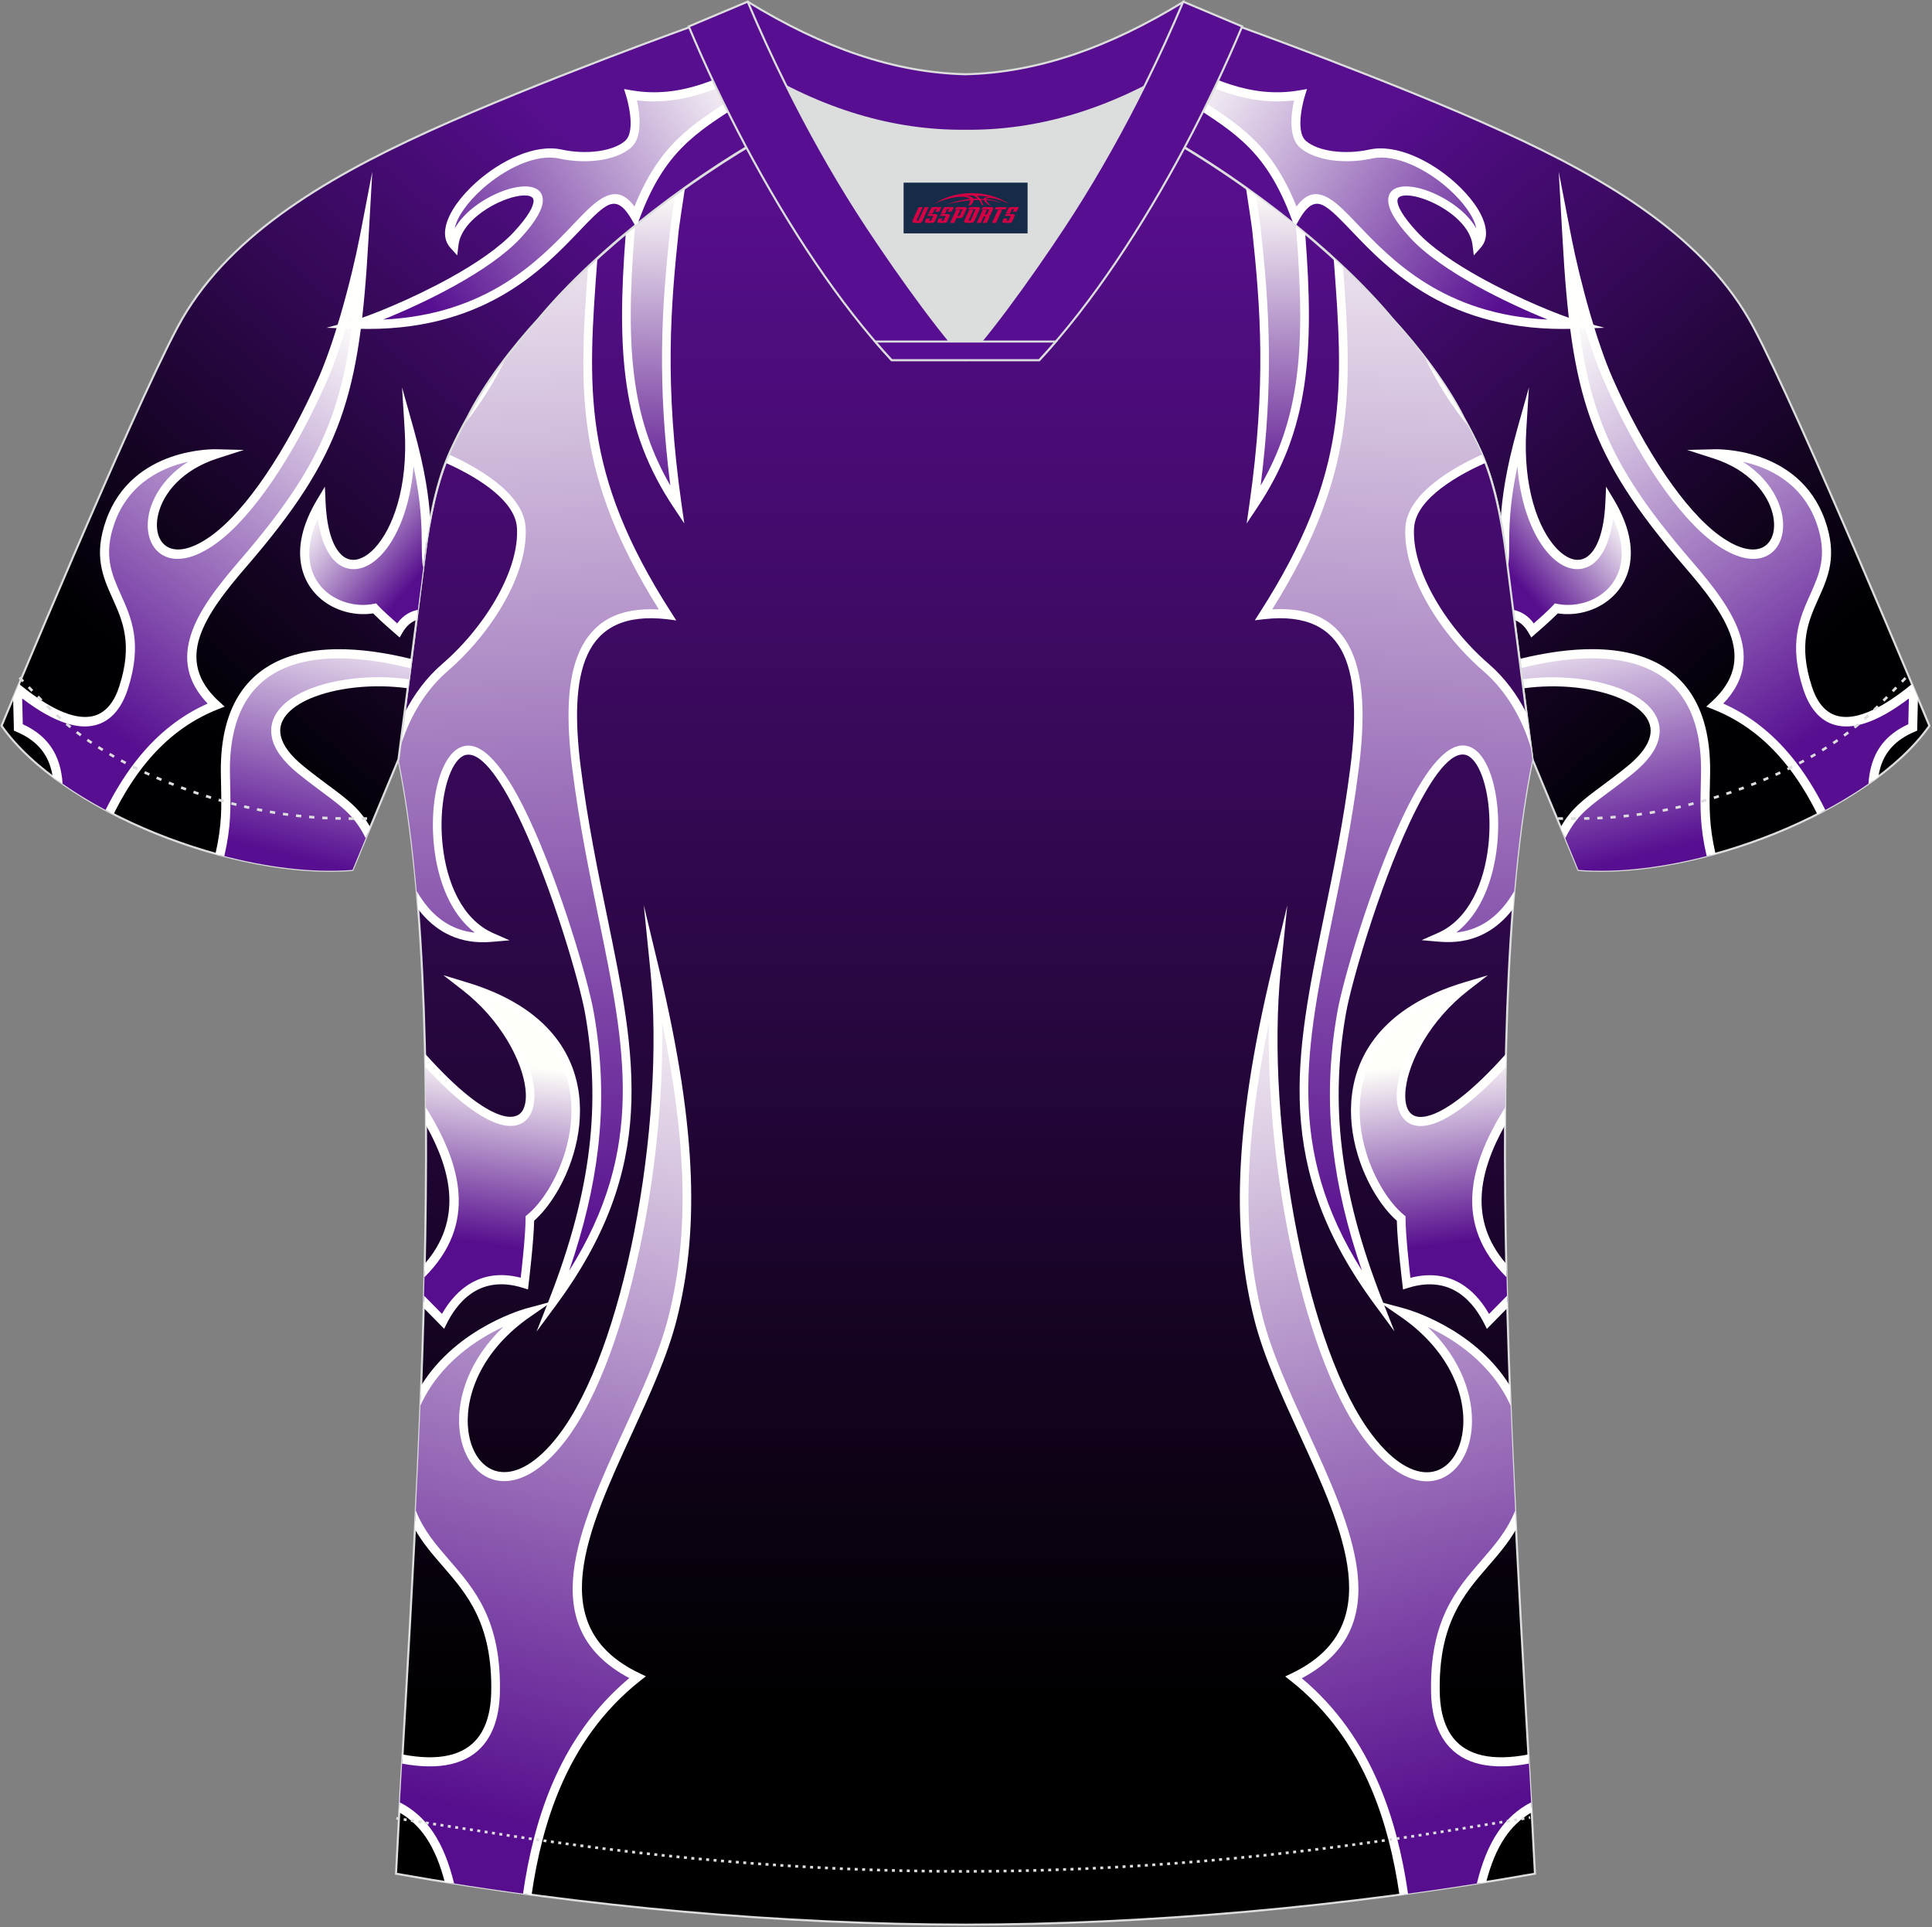 <?xml version="1.0" encoding="utf-8"?>
<!-- Generator: Adobe Illustrator 22.0.0, SVG Export Plug-In . SVG Version: 6.00 Build 0)  -->
<svg xmlns="http://www.w3.org/2000/svg" xmlns:xlink="http://www.w3.org/1999/xlink" version="1.1" id="图层_1" x="0px" y="0px" width="374px" height="373px" viewBox="0 0 374 373" enable-background="new 0 0 374 373" xml:space="preserve">
<rect x="0" y="0" width="374" height="373" fill="#808080" stroke="none"/>
<g>
	
		<linearGradient id="SVGID_1_" gradientUnits="userSpaceOnUse" x1="-7090.667" y1="1231.065" x2="-7176.838" y2="1129.699" gradientTransform="matrix(-1 0 0 -1 -6837.327 1264.594)">
		<stop offset="0" style="stop-color:#570E8F"/>
		<stop offset="1" style="stop-color:#000002"/>
	</linearGradient>
	<path fill="url(#SVGID_1_)" stroke="#DCDDDD" stroke-width="0.4" stroke-miterlimit="22.926" d="M222,24.33   c7.08-5.95,12.46-12.55,16.99-19.55c0,0,30.63,10.99,51.78,20.61c21.15,9.61,39.54,20.88,48.62,37.85s34.11,77.23,34.11,77.23   c-11.56,16.47-45.25,29.73-67.93,27.9l-8.91-21.4c0,0-3.8-29.24-5.12-39.81c-0.85-6.78-2.31-14.06-4.84-19.68   c-1.01-2.25-2.15-4.48-3.4-6.7c-3.26-6.52-8.77-13.67-13.7-19.02C257.72,47.5,238.36,33.07,222,24.33z"/>
	
		<linearGradient id="SVGID_2_" gradientUnits="userSpaceOnUse" x1="-7054" y1="1207.763" x2="-6991.279" y2="1250.714" gradientTransform="matrix(-1 0 0 -1 -6761.659 1264.594)">
		<stop offset="0" style="stop-color:#570E91"/>
		<stop offset="1" style="stop-color:#FFFFFC"/>
	</linearGradient>
	<path fill="url(#SVGID_2_)" d="M250.8,41.89c8.46-14.51,12.66,22.18,53.94,20.85c-3.87-1.06-23.39-8.94-31.11-17.33   c-13.43-14.58,11.13-7.95,12.32,1.91c4.54-5.08-10.92-19.67-20.66-17.53c-4.65,1.02-10.24,0.5-13.02-1.87   c-2.78-2.36-0.55-9.59-0.55-9.59c-7.41,1.27-13.92-0.82-20.02-3.68c-0.95,1.12-1.93,2.22-2.96,3.31   C239.07,24.62,245.57,27.94,250.8,41.89z"/>
	
		<linearGradient id="SVGID_3_" gradientUnits="userSpaceOnUse" x1="-7193.881" y1="1126.021" x2="-7140.654" y2="1202.131" gradientTransform="matrix(-1 0 0 -1 -6837.327 1264.594)">
		<stop offset="0" style="stop-color:#570E91"/>
		<stop offset="1" style="stop-color:#FFFFFC"/>
	</linearGradient>
	<path fill="url(#SVGID_3_)" d="M331.96,87.86c0,0,15.66-0.56,20.5,13.09c4.84,13.64-7.9,15.67-2.56,32.15   c2.3,7.09,8.22,10.22,20.55,0.18l-0.18,7.49c-5.16,2.19-7.16,5.78-7.64,10.24c-3.05,2.21-6.43,4.27-10.04,6.16   c-4.52-9.08-10.86-16.84-20.59-20.71c9.45-8.62,2.96-17.89-5.14-27.26c-18.62-21.56-21.8-32.96-23.51-63.08   c1.38,7.14,4.58,19.6,8.02,27.41c5.83,13.27,13.8,25.66,21.05,30.89C346.81,114.82,349.84,93.62,331.96,87.86z"/>
	<path fill="#FFFFFD" d="M337.36,89.36c4.79,1.05,11.47,3.94,14.29,11.89c2.2,6.2,0.53,9.91-1.23,13.83   c-2.05,4.57-4.22,9.4-1.34,18.3c0.54,1.66,1.27,3.13,2.22,4.29c1.07,1.32,2.41,2.26,4.07,2.68c1.61,0.41,3.5,0.33,5.71-0.39   c2.4-0.78,5.2-2.31,8.45-4.78l-0.12,4.99c-3.9,1.79-6.01,4.4-7.01,7.6c-0.39,1.23-0.61,2.55-0.7,3.93c0.65-0.46,1.3-0.92,1.92-1.4   c0.1-0.67,0.25-1.31,0.44-1.92c0.9-2.85,2.85-5.18,6.56-6.75l0.51-0.22l0.01-0.58l0.14-5.68l-1.16-2.77l-0.22,0.18   c-3.72,3.03-6.81,4.82-9.38,5.65c-1.89,0.61-3.47,0.69-4.78,0.36c-1.27-0.32-2.3-1.05-3.13-2.06c-0.8-0.98-1.42-2.23-1.88-3.67   c-2.66-8.2-0.64-12.7,1.27-16.95c1.92-4.27,3.73-8.31,1.28-15.23c-5.07-14.3-21.33-13.71-21.38-13.71l-5.31,0.13l5.13,1.65   c6.9,2.22,10.52,6.8,11.46,10.81c0.36,1.55,0.33,3-0.08,4.17c-0.39,1.09-1.11,1.93-2.13,2.34c-1.79,0.72-4.52,0.2-8.06-2.36   c-3.41-2.46-7.01-6.58-10.46-11.65c-3.73-5.48-7.29-12.05-10.29-18.86c-1.5-3.42-2.96-7.75-4.25-12.13   c-1.61-5.52-2.94-11.12-3.71-15.08l-2.46-12.75l0.73,12.93c0.86,15.15,2.09,25.6,5.46,35.02c3.38,9.43,8.89,17.76,18.27,28.63   c3.98,4.61,7.56,9.18,8.96,13.58c1.34,4.22,0.64,8.37-3.77,12.39l-1.09,0.99l1.39,0.55c5.58,2.22,10.02,5.75,13.63,10.1   c2.53,3.04,4.65,6.49,6.48,10.16c0.52-0.27,1.04-0.54,1.55-0.81c-1.89-3.79-4.09-7.36-6.72-10.52c-3.51-4.22-7.76-7.72-13.04-10.07   c4.12-4.29,4.69-8.75,3.23-13.31c-1.5-4.73-5.22-9.48-9.33-14.25c-9.23-10.69-14.63-18.84-17.92-28.03   c-2.42-6.76-3.72-14.11-4.57-23.48c0.39,1.46,0.8,2.95,1.24,4.44c1.3,4.45,2.79,8.86,4.33,12.36c3.04,6.91,6.66,13.6,10.46,19.17   c3.58,5.24,7.32,9.52,10.91,12.11c4.1,2.96,7.41,3.5,9.69,2.58c1.5-0.6,2.56-1.81,3.11-3.38c0.53-1.5,0.59-3.32,0.14-5.23   C344.08,95.78,341.65,92.05,337.36,89.36z"/>
	
		<linearGradient id="SVGID_4_" gradientUnits="userSpaceOnUse" x1="-7128.22" y1="1155.328" x2="-7146.269" y2="1170.485" gradientTransform="matrix(-1 0 0 -1 -6837.327 1264.594)">
		<stop offset="0" style="stop-color:#570E8E"/>
		<stop offset="1" style="stop-color:#FFFFFC"/>
	</linearGradient>
	<path fill="url(#SVGID_4_)" d="M311.67,97.23c8.44,14.08-1.79,22.16-10.38,20.53c-1.27,1.39-4.59,4.24-4.59,4.24   c-1.05-1.81-2.36-2.67-3.66-3.01c-0.6-4.68-1.15-8.95-1.51-11.83c-0.09-0.71-0.19-1.42-0.29-2.14c0.03-4.24,0.15-10.51,3.32-21.8   C293,108.73,310.67,119.38,311.67,97.23z"/>
	<path fill="#FFFFFD" d="M312.28,100.34c1.56,3.41,1.92,6.36,1.46,8.8c-0.27,1.44-0.84,2.7-1.61,3.77s-1.76,1.94-2.88,2.61   c-2.29,1.37-5.11,1.87-7.76,1.36l-0.5-0.1l-0.35,0.39c-0.85,0.93-2.68,2.56-3.73,3.48c-1.18-1.61-2.6-2.35-4-2.62l0.25,1.95   c0.98,0.36,1.95,1.1,2.75,2.5l0.52,0.9l0.82-0.72c0.01-0.01,2.83-2.43,4.31-3.94c2.94,0.44,6.02-0.17,8.54-1.68   c1.33-0.8,2.51-1.84,3.44-3.13c0.93-1.28,1.61-2.8,1.94-4.53c0.65-3.44-0.1-7.71-3.05-12.65l-1.52-2.54l-0.14,3.04   c-0.26,5.8-1.65,9.17-3.49,10.5c-0.82,0.59-1.75,0.75-2.71,0.52c-1.06-0.26-2.18-0.98-3.25-2.11c-3.58-3.78-6.54-11.91-5.86-22.92   l0.51-8.24l-2.25,8.03c-2.22,7.92-2.96,13.4-3.21,17.45c0.42,2.24,0.76,4.49,1.04,6.7l0.34,2.71c0.24-1.33,0.25-2.79,0.26-4.6   c0.02-3.27,0.06-7.77,1.59-15.01c0.64,8,3.25,13.98,6.27,17.16c1.3,1.37,2.69,2.25,4.07,2.58c1.48,0.36,2.92,0.1,4.21-0.82   C310.17,107.81,311.65,104.94,312.28,100.34z"/>
	
		<linearGradient id="SVGID_5_" gradientUnits="userSpaceOnUse" x1="-7156.352" y1="1099.331" x2="-7144.525" y2="1147.591" gradientTransform="matrix(-1 0 0 -1 -6837.327 1264.594)">
		<stop offset="0" style="stop-color:#570E91"/>
		<stop offset="1" style="stop-color:#FFFFFC"/>
	</linearGradient>
	<path fill="url(#SVGID_5_)" d="M331.24,165.46c-1.56-6.71-1.12-10.77-1.07-15.96c0.26-22.98-17.18-25.71-35.91-21.07l0.5,3.9   c16.57-2.25,34.55,5.58,20.75,16.72c-6.95,5.61-10.11,6.76-12.95,12.09l3,7.22C313.29,168.99,322.28,167.87,331.24,165.46z"/>
	<path fill="#FFFFFD" d="M332.09,165.23c-0.57,0.16-1.14,0.31-1.71,0.46c-1.33-5.71-1.24-9.54-1.14-13.73   c0.02-0.81,0.04-1.64,0.05-2.47c0.04-3.2-0.28-5.99-0.9-8.42c-1.26-4.93-3.79-8.31-7.18-10.46c-3.43-2.18-7.78-3.14-12.61-3.2   c-4.43-0.05-9.27,0.67-14.23,1.9l-0.01,0.02l-0.23-1.79c5.01-1.23,9.93-1.95,14.48-1.9c5.15,0.06,9.81,1.1,13.54,3.47   c3.77,2.4,6.57,6.12,7.95,11.52c0.65,2.56,0.99,5.5,0.95,8.87c-0.01,0.88-0.03,1.69-0.05,2.49   C330.9,156.04,330.82,159.73,332.09,165.23L332.09,165.23z M313.73,135.21c2.05,0.88,3.67,1.98,4.68,3.25   c0.94,1.18,1.34,2.52,1.01,3.99c-0.39,1.77-1.79,3.76-4.47,5.92c-1.88,1.52-3.47,2.7-4.86,3.73c-3.67,2.73-5.94,4.41-7.98,8   l0.89,2.13c2.1-4.22,4.31-5.86,8.14-8.71c1.41-1.05,3.02-2.25,4.91-3.77c3.02-2.43,4.61-4.77,5.08-6.91   c0.45-2.04-0.08-3.88-1.35-5.47c-1.2-1.51-3.06-2.78-5.37-3.77c-5.13-2.21-12.59-3.1-19.78-2.12l0.23,1.75   C301.75,132.27,308.86,133.11,313.73,135.21z"/>
	<path fill="#FFFFFD" d="M251.58,42.37c1.74-2.98,3.17-3.44,4.81-2.49c1.44,0.84,3.14,2.62,5.23,4.81   c7.17,7.52,18.82,19.72,43.18,18.94l5.79-0.19l-5.65-1.55c-2.36-0.65-10.66-3.89-18.48-8.24c-4.76-2.65-9.32-5.71-12.18-8.81   c-2.71-2.94-3.77-4.88-3.76-6.01c0.01-0.57,0.47-0.88,1.19-0.97c1.03-0.13,2.47,0.13,4.03,0.69c4.09,1.46,8.83,4.89,9.31,8.84   l0.25,2.04l1.34-1.49c0.99-1.11,1.23-2.55,0.87-4.15c-0.3-1.35-1.02-2.82-2.06-4.29c-1.01-1.42-2.32-2.87-3.83-4.22   c-4.71-4.21-11.36-7.48-16.57-6.33c-2.31,0.51-4.86,0.61-7.15,0.29c-2.06-0.3-3.88-0.94-5.07-1.95c-2.31-1.97-0.27-8.61-0.26-8.63   l0.44-1.43l-1.5,0.26c-4.77,0.82-9.16,0.2-13.3-1.13c-2.02-0.65-4-1.47-5.94-2.37c-0.38,0.46-0.77,0.92-1.17,1.38   c2.15,1.02,4.35,1.94,6.63,2.67c4,1.28,8.22,1.94,12.77,1.4c-0.52,2.37-1.2,7.13,1.2,9.17c1.49,1.26,3.64,2.04,6.03,2.39   c2.5,0.36,5.28,0.24,7.8-0.31c4.58-1.01,10.6,2.02,14.93,5.89c1.39,1.25,2.61,2.58,3.54,3.9c0.9,1.27,1.52,2.51,1.76,3.62l0.02,0.1   c-1.9-3.34-5.92-6.01-9.48-7.29c-1.83-0.66-3.58-0.95-4.89-0.79c-1.62,0.2-2.66,1.03-2.68,2.62c-0.02,1.57,1.18,3.95,4.25,7.28   c3.01,3.27,7.74,6.45,12.66,9.19c4.99,2.78,10.19,5.11,13.98,6.64c-20.12-0.95-30.27-11.58-36.71-18.33   c-2.2-2.3-3.97-4.17-5.65-5.14c-2.3-1.34-4.25-1.14-6.28,1.58c-4.84-11.9-10.77-15.68-19.63-21.32c-0.66-0.42-1.34-0.85-2.02-1.29   c-0.4,0.43-0.81,0.86-1.22,1.29c0.8,0.51,1.57,1,2.32,1.48c8.94,5.69,14.79,9.41,19.53,22.07l0.41,1.09l0.48,0.38L251.58,42.37z"/>
	
		<linearGradient id="SVGID_6_" gradientUnits="userSpaceOnUse" x1="-809.59" y1="1227.13" x2="-809.59" y2="934.733" gradientTransform="matrix(1 0 0 -1 996.485 1264.594)">
		<stop offset="0" style="stop-color:#570E8C"/>
		<stop offset="1" style="stop-color:#000000"/>
	</linearGradient>
	<path fill="url(#SVGID_6_)" stroke="#DCDDDD" stroke-width="0.4" stroke-miterlimit="22.926" d="M291.55,107.27   c1.27,10.18,4.85,37.71,5.11,39.69c-10.86,52.55-2.19,162.18,0.48,215.68c-36.81,6.52-75.42,9.82-110.24,9.86   c-34.82-0.04-73.43-3.33-110.24-9.86c2.68-53.5,11.35-163.13,0.49-215.68c0.26-1.98,3.83-29.51,5.11-39.69   c0.85-6.78,2.31-14.06,4.84-19.68c1.01-2.25,2.15-4.48,3.4-6.7c3.26-6.52,8.77-13.67,13.7-19.02   c11.2-13.44,29.03-27.03,44.74-35.86c0.96-0.54-1.02-15.4-0.07-15.91c3.94,3.32,25.19,3.25,30.33,6.12l-2.65,0.68   c6.1,2.82,12.98,4.24,19.71,4.26c6.74-0.02-2.73-1.43,3.36-4.26l5.69-2.51c5.14-2.86,16.2-2.27,20.14-5.59   c0.73,0.39-1.96,16.43-1.22,16.84c15.87,8.82,34.04,22.6,45.4,36.23c4.92,5.36,10.44,12.5,13.7,19.02c1.25,2.22,2.39,4.46,3.4,6.7   C289.24,93.22,290.7,100.5,291.55,107.27z"/>
	
		<linearGradient id="SVGID_7_" gradientUnits="userSpaceOnUse" x1="-870.682" y1="1166.966" x2="-869.44" y2="1228.127" gradientTransform="matrix(1 0 0 -1 996.485 1264.594)">
		<stop offset="0" style="stop-color:#570E8E"/>
		<stop offset="1" style="stop-color:#FFFFFA"/>
	</linearGradient>
	<path fill="url(#SVGID_7_)" d="M122.04,44.5v0.03c-1.91,23.8-0.78,38.46,9.08,53.21c-3.32-23.26-2.15-38.41-0.52-53.53   c0.07-0.62,0.52-3.6,1.05-7.1C128.36,39.46,125.15,41.94,122.04,44.5z"/>
	<path fill="#FFFFFE" d="M122.97,43.74c-0.05,0.43-0.09,0.75-0.1,0.86c-0.95,11.84-1.14,21.4,0.12,29.79   c1.07,7.09,3.18,13.38,6.77,19.57c-1.25-9.94-1.67-18.39-1.6-26.04c0.08-8.64,0.78-16.23,1.6-23.8c0.06-0.56,0.45-3.15,0.93-6.31   c0.63-0.46,1.27-0.92,1.9-1.37c-0.58,3.82-1.09,7.21-1.17,7.88c-0.81,7.54-1.51,15.09-1.59,23.62s0.46,18.09,2.11,29.68l0.53,3.69   l-2.04-3.06c-5.01-7.49-7.8-14.96-9.1-23.57c-1.26-8.38-1.1-17.82-0.2-29.42C121.74,44.74,122.35,44.24,122.97,43.74z"/>
	
		<linearGradient id="SVGID_8_" gradientUnits="userSpaceOnUse" x1="-887.711" y1="1020.843" x2="-898.824" y2="1240.156" gradientTransform="matrix(1 0 0 -1 996.485 1264.594)">
		<stop offset="0" style="stop-color:#570E8E"/>
		<stop offset="1" style="stop-color:#FFFFFA"/>
	</linearGradient>
	<path fill="url(#SVGID_8_)" d="M129.18,118.96c-17.4-1.99-19.87,11.55-17.6,29.56c5.48,43.45,21.29,68.42-4.57,103.5   c8.53-21.74,10.13-38.79,7.07-56.08c-1.7-9.59-14.61-51.75-23.75-50.77c-7.35,0.79-9.37,29.98,4.79,36.21   c-6.78,0.6-11.3-2.58-14.3-7.08c-0.84-10.15-2.03-19.4-3.67-27.34l0.8-6.13c1.81-4.38,4.53-8.48,8.18-11.64   c8.46-7.31,15.32-18.56,14.78-27.11c-0.39-6.28-9.5-11.16-14.32-13.31c0.16-0.4,0.33-0.79,0.51-1.18c1.01-2.25,2.15-4.48,3.4-6.7   c3.26-6.52,8.77-13.67,13.7-19.02c3.07-3.69,6.64-7.38,10.53-10.99C112.86,75.58,111.89,92.01,129.18,118.96z"/>
	<path fill="#FFFFFE" d="M129.1,119.84c-8.28-0.95-12.99,1.75-15.34,6.79c-2.43,5.21-2.46,12.93-1.35,21.78   c1.33,10.55,3.28,20.05,5.1,28.87c5.66,27.53,9.96,48.44-9.83,75.28l-3.81,5.16l2.37-6.03c4.23-10.79,6.74-20.41,7.82-29.48   c1.07-9.05,0.71-17.55-0.8-26.1c-1.04-5.86-6.3-23.98-12.31-36.83c-3.63-7.76-7.45-13.54-10.53-13.21   c-1.23,0.13-2.31,1.38-3.16,3.31c-0.74,1.69-1.28,3.87-1.56,6.31c-0.29,2.47-0.31,5.18-0.01,7.9c0.77,7.16,3.72,14.33,9.77,17   l3.17,1.4l-3.43,0.3c-6.14,0.54-10.53-1.87-13.66-5.59c-0.2-0.23-0.39-0.47-0.58-0.72c-0.09-1.18-0.19-2.36-0.29-3.52   c0.63,1.1,1.33,2.13,2.12,3.07c2.24,2.66,5.2,4.57,9.13,4.98c-4.78-3.66-7.2-10.21-7.9-16.72c-0.31-2.86-0.29-5.71,0.01-8.3   c0.3-2.62,0.89-4.99,1.71-6.84c1.1-2.5,2.64-4.12,4.52-4.32c3.94-0.43,8.28,5.8,12.2,14.19c6.08,12.99,11.41,31.35,12.46,37.3   c1.55,8.73,1.92,17.41,0.82,26.63c-0.87,7.36-2.68,15.09-5.56,23.48c14.87-23.6,10.87-43.12,5.7-68.25   c-1.81-8.83-3.77-18.34-5.11-29.01c-1.15-9.16-1.09-17.22,1.5-22.79c2.49-5.36,7.22-8.4,15.27-7.92   c-16.25-25.98-15.5-42.29-13.71-66.2c0.6-0.56,1.2-1.12,1.81-1.68c-1.88,25.02-3.08,41.4,14.26,68.42l1.01,1.58L129.1,119.84   L129.1,119.84z M78.31,138l-0.89,6.87c0.24-0.84,0.52-1.67,0.83-2.5c1.75-4.7,4.54-9.15,8.41-12.49c4.47-3.86,8.49-8.8,11.26-13.87   c2.6-4.77,4.1-9.68,3.83-13.98c-0.42-6.74-9.85-11.83-14.82-14.06c-0.23,0.53-0.45,1.07-0.66,1.62c4.68,2.07,13.44,6.73,13.8,12.55   c0.25,3.93-1.17,8.5-3.61,12.99c-2.67,4.9-6.55,9.66-10.86,13.38C82.53,131.16,80.11,134.45,78.31,138L78.31,138z M89.7,82.33   c3.33-4.09,6.01-8.44,8.19-12.96c-2.86,3.74-5.51,7.73-7.4,11.52C90.22,81.37,89.96,81.85,89.7,82.33z"/>
	
		<linearGradient id="SVGID_9_" gradientUnits="userSpaceOnUse" x1="-903.835" y1="1024.035" x2="-898.839" y2="1059" gradientTransform="matrix(1 0 0 -1 996.485 1264.594)">
		<stop offset="0" style="stop-color:#570E8E"/>
		<stop offset="1" style="stop-color:#FFFFFA"/>
	</linearGradient>
	<path fill="url(#SVGID_9_)" d="M90.03,190.94c31.85,9.53,21.04,37.91,12.53,44.88c0,3.82-1.07,12.6-1.07,12.6   c-9.39-2.96-13.92,3.69-15.75,7.31l-3.69-3.76c0.05-2.02,0.1-4.03,0.15-6.04c8.82-9.36,6.23-19.9,0.26-29.9   c-0.02-3.63-0.07-7.22-0.15-10.76C107.44,232.89,108.31,205.11,90.03,190.94z"/>
	<path fill="#FFFFFE" d="M90.26,190.09c8.08,2.42,13.5,6.05,16.93,10.25c2.92,3.57,4.41,7.54,4.9,11.53   c0.49,3.97-0.02,7.94-1.1,11.55c-1.67,5.58-4.72,10.32-7.59,12.83c-0.07,4.05-1.07,12.25-1.07,12.27l-0.12,1.04l-0.95-0.3   c-4.41-1.39-7.66-0.54-10.01,1.08c-2.38,1.64-3.89,4.07-4.75,5.79l-0.52,1.04l-0.8-0.81l-3.15-3.2l0.06-2.39l3.47,3.52   c1-1.76,2.54-3.89,4.78-5.43c2.54-1.75,5.95-2.73,10.46-1.57c0.28-2.41,0.94-8.49,0.94-11.48v-0.43l0.33-0.27   c2.73-2.23,5.71-6.79,7.34-12.23c1.01-3.39,1.49-7.12,1.04-10.81c-0.45-3.67-1.82-7.32-4.51-10.6c-2.62-3.2-6.5-6.07-11.99-8.27   c5.65,5.62,8.87,12.4,9.43,17.32c0.29,2.55-0.12,4.67-1.27,5.98c-1.19,1.37-3.09,1.83-5.69,0.99c-3.32-1.07-7.99-4.4-14.06-10.95   c-0.02-0.87-0.04-1.73-0.06-2.59c6.44,7.21,11.28,10.78,14.61,11.86c1.9,0.62,3.21,0.36,3.97-0.49c0.8-0.91,1.07-2.54,0.84-4.58   c-0.62-5.44-4.79-13.38-12.16-19.1l-3.74-2.9L90.26,190.09L90.26,190.09z M82.22,244.6l-0.06,2.59   c10.4-10.31,7.11-21.95,0.28-32.85c0.01,1.14,0.02,2.28,0.02,3.43C87.54,226.83,89.49,236.22,82.22,244.6z"/>
	
		<linearGradient id="SVGID_10_" gradientUnits="userSpaceOnUse" x1="-907.57" y1="914.425" x2="-865.155" y2="1080.336" gradientTransform="matrix(1 0 0 -1 996.485 1264.594)">
		<stop offset="0" style="stop-color:#570E8E"/>
		<stop offset="1" style="stop-color:#FFFFFA"/>
	</linearGradient>
	<path fill="url(#SVGID_10_)" d="M102.24,254.04c0,0-14.16,3.71-20.77,15.92c-0.31,8.22-0.67,16.36-1.06,24.32   c4.88,10.02,15.95,13.32,15.53,33.26c-0.19,9.02-4.84,15.38-18.05,12.89c-0.18,3.23-0.36,6.35-0.53,9.36   c5.32,2.87,8.02,8.1,9.66,14.6c5,0.8,10.03,1.54,15.07,2.22c2.34-16.28,8.07-31.5,21.32-41.99c-27.04-12.98,0.64-44.88,6.82-69.58   c3.93-15.71,4.36-34.79-3.5-67.54c3,29.59-4.82,73.69-17.92,90.8C92.45,299.65,78.8,270.19,102.24,254.04z"/>
	<path fill="#FFFFFE" d="M97.46,256.79c-4.94,2.3-12.31,6.93-16.07,15.23c0.05-1.29,0.1-2.59,0.15-3.88   c7.05-11.43,20.44-14.94,20.5-14.95l4.9-1.32l-4.23,2.92c-9.22,6.35-12.52,14.77-12.14,21.15c0.15,2.52,0.88,4.7,2.04,6.29   c1.12,1.53,2.65,2.5,4.45,2.66c3.06,0.27,6.94-1.72,11.08-7.13c6.31-8.24,11.39-22.89,14.6-39.15c3.37-17.1,4.67-35.94,3.14-51   l-1.26-12.44l2.91,12.13c3.94,16.43,5.81,29.45,6.2,40.34c0.39,10.92-0.71,19.7-2.7,27.63c-1.77,7.08-5.27,14.69-8.75,22.28   c-8.59,18.72-17.14,37.34,1.47,46.27l1.28,0.61l-1.13,0.89c-7.2,5.71-12.15,12.85-15.52,20.8c-2.73,6.43-4.43,13.41-5.47,20.6   l-1.66-0.23c1.06-7.35,2.8-14.49,5.6-21.1c3.31-7.81,8.1-14.86,14.97-20.61c-18.55-9.87-9.82-28.89-1.05-48.01   c3.45-7.52,6.91-15.06,8.64-21.97c1.95-7.77,3.02-16.39,2.65-27.12c-0.3-8.43-1.5-18.17-3.89-29.84c0.27,13.01-1.11,27.6-3.78,41.1   c-3.26,16.52-8.46,31.44-14.93,39.9c-4.54,5.93-8.96,8.11-12.53,7.79c-2.3-0.2-4.24-1.43-5.64-3.35c-1.36-1.86-2.21-4.38-2.39-7.26   C88.54,270.26,90.93,262.97,97.46,256.79L97.46,256.79z M80.5,292.37l-0.18,3.61c1.51,2.66,3.43,4.88,5.4,7.15   c4.69,5.41,9.65,11.13,9.37,24.4c-0.05,2.35-0.42,4.51-1.17,6.34c-0.8,1.94-2.05,3.52-3.84,4.6c-1.83,1.1-4.25,1.7-7.34,1.63   c-1.45-0.03-3.06-0.21-4.81-0.54l-0.1,1.77c1.77,0.33,3.4,0.5,4.88,0.53c3.43,0.07,6.13-0.6,8.21-1.86   c2.13-1.28,3.6-3.15,4.54-5.43c0.85-2.05,1.25-4.43,1.31-7.01c0.3-13.97-4.89-19.96-9.8-25.62   C84.45,299.03,82.01,296.21,80.5,292.37L80.5,292.37z M77.4,348.83l-0.11,1.94c2.14,1.22,3.82,2.86,5.15,4.82   c1.65,2.43,2.8,5.37,3.66,8.66l1.81,0.29c-0.93-3.79-2.2-7.18-4.1-9.98C82.18,352.16,80.11,350.21,77.4,348.83z"/>
	
		<linearGradient id="SVGID_11_" gradientUnits="userSpaceOnUse" x1="-876.026" y1="1231.064" x2="-962.198" y2="1129.698" gradientTransform="matrix(1 0 0 -1 996.485 1264.594)">
		<stop offset="0" style="stop-color:#570E8F"/>
		<stop offset="1" style="stop-color:#000002"/>
	</linearGradient>
	<path fill="url(#SVGID_11_)" stroke="#DCDDDD" stroke-width="0.4" stroke-miterlimit="22.926" d="M151.79,24.33   c-7.08-5.95-12.46-12.55-16.99-19.55c0,0-30.63,10.99-51.78,20.61C61.88,35,43.49,46.27,34.41,63.24S0.3,140.47,0.3,140.47   c11.56,16.47,45.25,29.73,67.93,27.9l8.91-21.4c0,0,3.8-29.24,5.12-39.81c0.85-6.78,2.31-14.06,4.84-19.68   c1.01-2.25,2.15-4.48,3.4-6.7c3.26-6.52,8.77-13.67,13.7-19.02C116.08,47.5,135.43,33.07,151.79,24.33z"/>
	
		<linearGradient id="SVGID_12_" gradientUnits="userSpaceOnUse" x1="-979.241" y1="1126.02" x2="-926.014" y2="1202.129" gradientTransform="matrix(1 0 0 -1 996.485 1264.594)">
		<stop offset="0" style="stop-color:#570E91"/>
		<stop offset="1" style="stop-color:#FFFFFC"/>
	</linearGradient>
	<path fill="url(#SVGID_12_)" d="M41.85,87.86c0,0-15.66-0.56-20.5,13.09c-4.84,13.64,7.9,15.67,2.56,32.15   c-2.3,7.09-8.22,10.22-20.55,0.18l0.18,7.49c5.16,2.19,7.16,5.78,7.64,10.24c3.05,2.21,6.43,4.27,10.04,6.16   c4.52-9.08,10.86-16.84,20.59-20.71c-9.45-8.62-2.96-17.89,5.14-27.26c18.62-21.56,21.8-32.95,23.51-63.08   c-1.38,7.14-4.58,19.6-8.02,27.41c-5.83,13.27-13.8,25.66-21.05,30.89C27,114.82,23.97,93.62,41.85,87.86z"/>
	<path fill="#FFFFFD" d="M36.45,89.36c-4.78,1.05-11.47,3.94-14.28,11.89c-2.2,6.2-0.53,9.91,1.23,13.83   c2.05,4.57,4.22,9.4,1.34,18.3c-0.54,1.66-1.27,3.13-2.22,4.29c-1.07,1.32-2.41,2.26-4.07,2.68c-1.61,0.41-3.5,0.33-5.71-0.39   c-2.4-0.78-5.2-2.31-8.45-4.78l0.12,4.99c3.9,1.79,6,4.4,7.01,7.6c0.39,1.23,0.61,2.55,0.7,3.93c-0.65-0.46-1.3-0.92-1.92-1.4   c-0.1-0.67-0.25-1.31-0.45-1.92c-0.9-2.85-2.85-5.18-6.55-6.75l-0.51-0.22l-0.01-0.58l-0.14-5.68l1.16-2.77l0.22,0.18   c3.72,3.03,6.81,4.82,9.38,5.65c1.89,0.61,3.47,0.69,4.78,0.36c1.27-0.32,2.3-1.05,3.13-2.06c0.8-0.98,1.42-2.23,1.88-3.67   c2.66-8.2,0.64-12.7-1.27-16.95c-1.92-4.27-3.73-8.31-1.28-15.23c5.07-14.3,21.33-13.71,21.37-13.71l5.31,0.13l-5.13,1.65   c-6.9,2.22-10.52,6.8-11.46,10.81c-0.37,1.55-0.33,3,0.08,4.17c0.39,1.09,1.11,1.93,2.13,2.34c1.79,0.72,4.52,0.2,8.06-2.36   c3.41-2.46,7.01-6.58,10.46-11.65c3.73-5.48,7.29-12.05,10.29-18.86c1.5-3.42,2.97-7.75,4.25-12.13   c1.61-5.52,2.94-11.12,3.71-15.08l2.46-12.75l-0.73,12.93c-0.86,15.15-2.09,25.6-5.47,35.02c-3.38,9.43-8.89,17.76-18.28,28.63   c-3.98,4.61-7.56,9.18-8.96,13.58c-1.34,4.22-0.64,8.37,3.77,12.39l1.09,0.99l-1.39,0.55c-5.58,2.22-10.02,5.75-13.63,10.1   c-2.53,3.04-4.65,6.49-6.48,10.16c-0.52-0.27-1.03-0.54-1.55-0.81c1.89-3.79,4.09-7.36,6.72-10.52c3.51-4.22,7.76-7.72,13.04-10.07   c-4.12-4.29-4.69-8.75-3.24-13.31c1.5-4.73,5.22-9.48,9.33-14.25c9.23-10.69,14.63-18.84,17.92-28.03   c2.42-6.76,3.72-14.11,4.57-23.48c-0.39,1.46-0.8,2.95-1.24,4.44c-1.3,4.45-2.79,8.86-4.33,12.36c-3.04,6.91-6.66,13.6-10.46,19.17   c-3.58,5.24-7.32,9.52-10.91,12.11c-4.1,2.96-7.41,3.5-9.69,2.58c-1.5-0.6-2.56-1.81-3.11-3.38c-0.53-1.5-0.59-3.32-0.14-5.23   C29.72,95.78,32.14,92.05,36.45,89.36z"/>
	
		<linearGradient id="SVGID_13_" gradientUnits="userSpaceOnUse" x1="-913.583" y1="1155.327" x2="-931.632" y2="1170.484" gradientTransform="matrix(1 0 0 -1 996.485 1264.594)">
		<stop offset="0" style="stop-color:#570E8E"/>
		<stop offset="1" style="stop-color:#FFFFFC"/>
	</linearGradient>
	<path fill="url(#SVGID_13_)" d="M62.14,97.23c-8.44,14.08,1.79,22.16,10.38,20.53c1.27,1.39,4.59,4.24,4.59,4.24   c1.05-1.81,2.36-2.67,3.66-3.01c0.6-4.68,1.15-8.95,1.5-11.83c0.09-0.71,0.19-1.42,0.29-2.14c-0.03-4.24-0.15-10.51-3.32-21.8   C80.8,108.73,63.13,119.38,62.14,97.23z"/>
	<path fill="#FFFFFD" d="M61.52,100.34c-1.56,3.41-1.92,6.36-1.46,8.8c0.27,1.44,0.84,2.7,1.61,3.77s1.76,1.94,2.88,2.61   c2.29,1.37,5.11,1.87,7.76,1.36l0.5-0.1l0.35,0.39c0.85,0.93,2.68,2.56,3.73,3.48c1.18-1.61,2.6-2.35,4-2.62l-0.25,1.95   c-0.98,0.36-1.95,1.1-2.75,2.5l-0.53,0.9l-0.82-0.72c-0.01-0.01-2.83-2.43-4.31-3.94c-2.94,0.44-6.02-0.17-8.54-1.68   c-1.33-0.8-2.51-1.84-3.44-3.13c-0.93-1.28-1.61-2.8-1.94-4.53c-0.65-3.44,0.1-7.71,3.06-12.65l1.52-2.54l0.14,3.04   c0.26,5.8,1.65,9.17,3.49,10.5c0.82,0.59,1.75,0.75,2.71,0.52c1.06-0.26,2.18-0.98,3.25-2.11c3.58-3.78,6.54-11.91,5.86-22.92   l-0.51-8.24l2.25,8.03c2.22,7.92,2.96,13.4,3.21,17.45c-0.42,2.24-0.76,4.49-1.04,6.7l-0.34,2.71c-0.24-1.33-0.25-2.79-0.26-4.6   c-0.03-3.27-0.06-7.77-1.59-15.01c-0.64,8-3.25,13.98-6.27,17.16c-1.3,1.37-2.69,2.25-4.07,2.58c-1.48,0.36-2.93,0.1-4.21-0.82   C63.64,107.81,62.15,104.94,61.52,100.34z"/>
	
		<linearGradient id="SVGID_14_" gradientUnits="userSpaceOnUse" x1="-941.721" y1="1099.334" x2="-929.893" y2="1147.594" gradientTransform="matrix(1 0 0 -1 996.485 1264.594)">
		<stop offset="0" style="stop-color:#570E91"/>
		<stop offset="1" style="stop-color:#FFFFFC"/>
	</linearGradient>
	<path fill="url(#SVGID_14_)" d="M42.57,165.46c1.56-6.71,1.12-10.77,1.06-15.96c-0.26-22.98,17.18-25.71,35.91-21.07l-0.5,3.9   c-16.57-2.25-34.55,5.58-20.75,16.72c6.95,5.61,10.11,6.76,12.95,12.09l-3,7.22C60.52,168.99,51.53,167.87,42.57,165.46z"/>
	<path fill="#FFFFFD" d="M41.71,165.23c1.27-5.5,1.18-9.19,1.09-13.23c-0.02-0.8-0.04-1.62-0.05-2.49c-0.04-3.37,0.3-6.31,0.95-8.87   c1.38-5.4,4.18-9.13,7.94-11.52c3.73-2.37,8.38-3.41,13.54-3.47c4.54-0.05,9.47,0.66,14.48,1.9l-0.23,1.79l-0.01-0.02   c-4.95-1.23-9.79-1.94-14.22-1.9c-4.83,0.05-9.17,1.01-12.61,3.2c-3.39,2.16-5.92,5.54-7.18,10.46c-0.62,2.43-0.94,5.22-0.9,8.42   c0.01,0.82,0.03,1.65,0.05,2.47c0.1,4.19,0.19,8.01-1.14,13.73C42.86,165.54,42.29,165.39,41.71,165.23L41.71,165.23z    M78.93,133.21l0.22-1.75c-7.19-0.98-14.64-0.09-19.78,2.12c-2.31,1-4.17,2.27-5.37,3.77c-1.27,1.6-1.8,3.44-1.35,5.47   c0.47,2.15,2.07,4.48,5.08,6.91c1.89,1.52,3.51,2.73,4.91,3.77c3.83,2.85,6.04,4.49,8.14,8.71l0.89-2.13   c-2.04-3.58-4.3-5.27-7.98-8c-1.38-1.03-2.98-2.21-4.86-3.73c-2.68-2.16-4.08-4.15-4.47-5.92c-0.33-1.47,0.07-2.81,1.01-3.99   c1.01-1.27,2.64-2.37,4.68-3.25C64.95,133.11,72.06,132.27,78.93,133.21z"/>
	
		<linearGradient id="SVGID_15_" gradientUnits="userSpaceOnUse" x1="-915.029" y1="1207.761" x2="-852.307" y2="1250.712" gradientTransform="matrix(1 0 0 -1 996.485 1264.594)">
		<stop offset="0" style="stop-color:#570E91"/>
		<stop offset="1" style="stop-color:#FFFFFC"/>
	</linearGradient>
	<path fill="url(#SVGID_15_)" d="M123,41.89c-8.46-14.51-12.66,22.18-53.94,20.85c3.87-1.06,23.39-8.94,31.11-17.33   c13.43-14.58-11.13-7.95-12.32,1.91c-4.54-5.08,10.92-19.67,20.66-17.53c4.65,1.02,10.24,0.5,13.02-1.87   c2.78-2.36,0.56-9.59,0.56-9.59c7.41,1.27,13.92-0.82,20.02-3.68c0.95,1.12,1.93,2.22,2.96,3.31   C134.72,24.62,128.22,27.94,123,41.89z"/>
	<path fill="#FFFFFD" d="M122.21,42.37c-1.74-2.98-3.17-3.44-4.81-2.49c-1.44,0.84-3.14,2.62-5.23,4.81   C105,52.21,93.35,64.41,68.99,63.63l-5.78-0.19l5.66-1.55c2.36-0.65,10.66-3.89,18.48-8.24c4.76-2.65,9.32-5.71,12.18-8.81   c2.71-2.94,3.77-4.88,3.76-6.01c-0.01-0.57-0.47-0.88-1.19-0.97c-1.03-0.13-2.47,0.13-4.03,0.69c-4.09,1.46-8.83,4.89-9.31,8.84   l-0.25,2.04l-1.34-1.49c-0.99-1.11-1.23-2.55-0.87-4.15c0.3-1.35,1.02-2.82,2.06-4.29c1.01-1.42,2.32-2.87,3.83-4.22   c4.71-4.21,11.36-7.48,16.57-6.33c2.31,0.51,4.86,0.61,7.15,0.29c2.06-0.3,3.88-0.94,5.07-1.95c2.31-1.97,0.27-8.61,0.26-8.63   l-0.44-1.43l1.5,0.26c4.77,0.82,9.16,0.2,13.3-1.13c2.02-0.65,4-1.47,5.94-2.37c0.38,0.46,0.77,0.92,1.17,1.38   c-2.15,1.02-4.35,1.94-6.63,2.67c-4,1.28-8.22,1.94-12.77,1.4c0.52,2.37,1.2,7.13-1.2,9.17c-1.49,1.26-3.64,2.04-6.03,2.39   c-2.5,0.36-5.28,0.24-7.8-0.31c-4.58-1.01-10.6,2.02-14.93,5.89c-1.39,1.25-2.61,2.58-3.54,3.9c-0.9,1.27-1.52,2.51-1.76,3.62   l-0.02,0.1c1.9-3.34,5.92-6.01,9.48-7.29c1.83-0.66,3.58-0.95,4.89-0.79c1.62,0.2,2.66,1.03,2.68,2.62   c0.02,1.57-1.18,3.95-4.25,7.28c-3.01,3.27-7.74,6.45-12.66,9.19c-4.99,2.78-10.19,5.11-13.99,6.64   c20.12-0.95,30.27-11.58,36.71-18.33c2.19-2.3,3.97-4.17,5.65-5.14c2.31-1.34,4.25-1.14,6.28,1.58   c4.84-11.9,10.77-15.68,19.64-21.32c0.66-0.42,1.34-0.85,2.02-1.29c0.4,0.43,0.81,0.86,1.22,1.29c-0.8,0.51-1.57,1-2.32,1.48   c-8.94,5.69-14.79,9.41-19.53,22.07l-0.41,1.09l-0.48,0.38L122.21,42.37z"/>
	<path fill="none" stroke="#DCDDDD" stroke-width="0.51" stroke-miterlimit="22.926" stroke-dasharray="1.02,1.531" d="   M3.78,131.14c2.92,3.02,6.08,6.41,9.26,9.1c10.32,8.74,27.36,15.21,41.61,17.27c5.61,0.82,10.34,0.99,16.71,0.91"/>
	
		<linearGradient id="SVGID_16_" gradientUnits="userSpaceOnUse" x1="-7027.349" y1="1166.966" x2="-7026.106" y2="1228.127" gradientTransform="matrix(-1 0 0 -1 -6779.352 1264.594)">
		<stop offset="0" style="stop-color:#570E8E"/>
		<stop offset="1" style="stop-color:#FFFFFA"/>
	</linearGradient>
	<path fill="url(#SVGID_16_)" d="M251.76,44.5v0.03c1.91,23.8,0.78,38.46-9.08,53.21c3.32-23.26,2.15-38.41,0.52-53.53   c-0.07-0.62-0.52-3.6-1.05-7.1C245.43,39.46,248.65,41.94,251.76,44.5z"/>
	<path fill="#FFFFFE" d="M250.83,43.74c0.05,0.43,0.09,0.75,0.1,0.86c0.95,11.84,1.14,21.4-0.12,29.79   c-1.07,7.09-3.18,13.38-6.77,19.57c1.25-9.94,1.67-18.39,1.6-26.04c-0.08-8.64-0.78-16.23-1.6-23.8c-0.06-0.56-0.45-3.15-0.93-6.31   c-0.63-0.46-1.27-0.92-1.9-1.37c0.58,3.82,1.09,7.21,1.17,7.88c0.81,7.54,1.51,15.09,1.59,23.62s-0.46,18.09-2.11,29.68l-0.53,3.69   l2.04-3.06c5.01-7.49,7.8-14.96,9.1-23.57c1.26-8.38,1.1-17.82,0.2-29.42C252.05,44.74,251.44,44.24,250.83,43.74z"/>
	
		<linearGradient id="SVGID_17_" gradientUnits="userSpaceOnUse" x1="-7044.363" y1="1020.845" x2="-7055.476" y2="1240.156" gradientTransform="matrix(-1 0 0 -1 -6779.352 1264.594)">
		<stop offset="0" style="stop-color:#570E8E"/>
		<stop offset="1" style="stop-color:#FFFFFA"/>
	</linearGradient>
	<path fill="url(#SVGID_17_)" d="M244.61,118.96c17.4-1.99,19.87,11.55,17.6,29.56c-5.48,43.45-21.29,68.42,4.57,103.5   c-8.52-21.74-10.13-38.79-7.07-56.08c1.7-9.59,14.61-51.75,23.75-50.77c7.35,0.79,9.37,29.98-4.8,36.21   c6.78,0.6,11.3-2.58,14.3-7.08c0.84-10.15,2.03-19.4,3.67-27.34l-0.8-6.13c-1.81-4.38-4.53-8.48-8.18-11.64   c-8.46-7.31-15.32-18.56-14.78-27.11c0.39-6.28,9.5-11.16,14.32-13.31c-0.16-0.4-0.33-0.79-0.51-1.18c-1.01-2.25-2.15-4.48-3.4-6.7   c-3.26-6.52-8.77-13.67-13.7-19.02c-3.07-3.69-6.64-7.38-10.53-10.99C260.93,75.58,261.92,92.01,244.61,118.96z"/>
	<path fill="#FFFFFE" d="M244.71,119.84l-1.8,0.21l1.01-1.58c17.34-27.02,16.14-43.4,14.26-68.42c0.61,0.56,1.22,1.12,1.81,1.68   c1.78,23.92,2.54,40.23-13.71,66.2c8.05-0.47,12.78,2.57,15.27,7.92c2.59,5.57,2.66,13.62,1.5,22.79   c-1.35,10.67-3.3,20.19-5.11,29.01c-5.16,25.13-9.17,44.64,5.7,68.25c-2.88-8.4-4.69-16.12-5.56-23.48   c-1.1-9.23-0.73-17.9,0.82-26.63c1.05-5.94,6.38-24.3,12.46-37.3c3.92-8.39,8.26-14.61,12.2-14.19c1.88,0.2,3.42,1.82,4.52,4.32   c0.82,1.86,1.4,4.23,1.71,6.84c0.3,2.59,0.32,5.44,0.01,8.3c-0.7,6.51-3.12,13.06-7.9,16.72c3.93-0.41,6.89-2.32,9.13-4.98   c0.79-0.94,1.5-1.97,2.12-3.07c-0.1,1.16-0.2,2.34-0.29,3.52c-0.19,0.24-0.38,0.48-0.58,0.72c-3.13,3.71-7.52,6.13-13.66,5.59   l-3.43-0.3l3.17-1.4c6.05-2.66,9-9.84,9.77-17c0.29-2.72,0.27-5.43-0.01-7.9c-0.28-2.44-0.82-4.62-1.56-6.31   c-0.85-1.93-1.94-3.18-3.16-3.31c-3.08-0.33-6.89,5.45-10.53,13.21c-6.02,12.86-11.28,30.98-12.31,36.83   c-1.51,8.55-1.88,17.05-0.8,26.1c1.08,9.07,3.59,18.69,7.82,29.48l2.37,6.03l-3.8-5.16c-19.79-26.84-15.49-47.75-9.83-75.28   c1.81-8.82,3.77-18.32,5.1-28.87c1.12-8.85,1.08-16.57-1.35-21.78C257.7,121.59,252.99,118.89,244.71,119.84L244.71,119.84z    M295.49,138c-1.8-3.55-4.22-6.84-7.28-9.49c-4.31-3.72-8.2-8.49-10.86-13.38c-2.45-4.49-3.86-9.06-3.61-12.99   c0.36-5.83,9.13-10.48,13.8-12.55c-0.21-0.55-0.43-1.09-0.66-1.62c-4.96,2.23-14.4,7.32-14.82,14.06   c-0.27,4.3,1.23,9.21,3.83,13.98c2.76,5.07,6.79,10.01,11.26,13.87c3.87,3.35,6.66,7.8,8.41,12.49c0.31,0.83,0.58,1.66,0.83,2.5   L295.49,138L295.49,138z M283.31,80.89c-1.89-3.79-4.55-7.78-7.4-11.52c2.19,4.52,4.86,8.87,8.19,12.96   C283.85,81.85,283.58,81.37,283.31,80.89z"/>
	
		<linearGradient id="SVGID_18_" gradientUnits="userSpaceOnUse" x1="-7060.496" y1="1024.034" x2="-7055.501" y2="1058.999" gradientTransform="matrix(-1 0 0 -1 -6779.352 1264.594)">
		<stop offset="0" style="stop-color:#570E8E"/>
		<stop offset="1" style="stop-color:#FFFFFA"/>
	</linearGradient>
	<path fill="url(#SVGID_18_)" d="M283.77,190.94c-31.85,9.53-21.04,37.91-12.53,44.88c0,3.82,1.07,12.6,1.07,12.6   c9.39-2.96,13.92,3.69,15.75,7.31l3.7-3.76c-0.05-2.02-0.1-4.03-0.15-6.04c-8.82-9.36-6.23-19.9-0.26-29.9   c0.02-3.63,0.07-7.22,0.15-10.76C266.36,232.89,265.5,205.11,283.77,190.94z"/>
	<path fill="#FFFFFE" d="M283.55,190.09l4.46-1.33l-3.74,2.9c-7.37,5.71-11.54,13.65-12.16,19.1c-0.23,2.04,0.04,3.66,0.84,4.58   c0.75,0.86,2.06,1.11,3.97,0.49c3.33-1.08,8.17-4.65,14.61-11.86c-0.02,0.86-0.04,1.73-0.05,2.59   c-6.07,6.55-10.74,9.88-14.06,10.95c-2.6,0.84-4.5,0.38-5.69-0.99c-1.15-1.31-1.56-3.43-1.27-5.98c0.56-4.91,3.78-11.7,9.42-17.32   c-5.49,2.2-9.37,5.06-11.99,8.27c-2.68,3.28-4.06,6.93-4.51,10.6c-0.45,3.69,0.03,7.41,1.04,10.81c1.63,5.44,4.61,9.99,7.34,12.23   l0.33,0.27v0.43c0,2.99,0.67,9.07,0.94,11.48c4.5-1.16,7.92-0.18,10.45,1.57c2.24,1.54,3.77,3.67,4.77,5.43l3.47-3.52l0.06,2.39   l-3.15,3.2l-0.8,0.81l-0.52-1.04c-0.87-1.72-2.37-4.16-4.75-5.8c-2.35-1.62-5.6-2.47-10.01-1.08l-0.95,0.3l-0.12-1.04   c0-0.02-1-8.22-1.08-12.27c-2.87-2.5-5.92-7.25-7.59-12.83c-1.08-3.61-1.59-7.59-1.1-11.55c0.49-3.99,1.98-7.96,4.9-11.53   C270.05,196.14,275.46,192.51,283.55,190.09L283.55,190.09z M291.34,217.77c0.01-1.15,0.01-2.29,0.02-3.43   c-6.83,10.89-10.12,22.53,0.27,32.85l-0.06-2.59C284.31,236.22,286.26,226.83,291.34,217.77z"/>
	
		<linearGradient id="SVGID_19_" gradientUnits="userSpaceOnUse" x1="-7064.236" y1="914.427" x2="-7021.821" y2="1080.338" gradientTransform="matrix(-1 0 0 -1 -6779.352 1264.594)">
		<stop offset="0" style="stop-color:#570E8E"/>
		<stop offset="1" style="stop-color:#FFFFFA"/>
	</linearGradient>
	<path fill="url(#SVGID_19_)" d="M271.57,254.04c0,0,14.16,3.71,20.77,15.92c0.31,8.22,0.67,16.36,1.06,24.32   c-4.88,10.02-15.95,13.32-15.53,33.26c0.19,9.02,4.84,15.38,18.05,12.89c0.18,3.23,0.36,6.35,0.53,9.36   c-5.32,2.87-8.02,8.1-9.66,14.6c-5,0.8-10.03,1.54-15.07,2.22c-2.34-16.28-8.07-31.5-21.32-41.99   c27.04-12.98-0.64-44.88-6.82-69.58c-3.93-15.71-4.36-34.79,3.5-67.54c-3,29.59,4.82,73.69,17.92,90.8   C281.36,299.65,295,270.19,271.57,254.04z"/>
	<path fill="#FFFFFE" d="M276.35,256.79c6.52,6.18,8.92,13.47,8.57,19.26c-0.17,2.87-1.02,5.39-2.39,7.26   c-1.4,1.92-3.34,3.14-5.64,3.35c-3.57,0.32-7.99-1.86-12.53-7.79c-6.48-8.46-11.68-23.39-14.93-39.9   c-2.66-13.5-4.04-28.09-3.78-41.1c-2.39,11.67-3.59,21.41-3.89,29.84c-0.38,10.73,0.7,19.35,2.65,27.12   c1.73,6.91,5.19,14.45,8.64,21.97c8.77,19.12,17.5,38.14-1.05,48.01c6.87,5.75,11.66,12.8,14.97,20.61   c2.8,6.61,4.54,13.75,5.6,21.1l-1.66,0.23c-1.04-7.19-2.74-14.17-5.47-20.6c-3.37-7.95-8.32-15.09-15.52-20.8l-1.13-0.89l1.28-0.61   c18.6-8.93,10.06-27.55,1.47-46.27c-3.49-7.6-6.98-15.21-8.75-22.28c-1.99-7.93-3.09-16.71-2.7-27.63   c0.39-10.89,2.25-23.91,6.2-40.34l2.91-12.13l-1.26,12.44c-1.53,15.06-0.24,33.9,3.14,51c3.21,16.27,8.29,30.91,14.6,39.15   c4.14,5.41,8.03,7.4,11.08,7.13c1.8-0.16,3.33-1.13,4.45-2.66c1.16-1.58,1.89-3.77,2.04-6.29c0.39-6.39-2.92-14.8-12.14-21.15   l-4.23-2.92l4.9,1.32c0.05,0.01,13.45,3.52,20.5,14.95c0.05,1.3,0.1,2.59,0.15,3.88C288.65,263.72,281.29,259.08,276.35,256.79   L276.35,256.79z M293.3,292.37c-1.51,3.85-3.95,6.67-6.47,9.57c-4.91,5.66-10.1,11.65-9.8,25.62c0.05,2.58,0.46,4.96,1.31,7.01   c0.94,2.28,2.42,4.15,4.54,5.43c2.08,1.26,4.79,1.93,8.21,1.86c1.48-0.03,3.11-0.2,4.88-0.53l-0.1-1.77   c-1.76,0.34-3.36,0.51-4.81,0.54c-3.1,0.07-5.51-0.53-7.34-1.63c-1.79-1.08-3.04-2.66-3.84-4.6c-0.76-1.83-1.12-3.98-1.17-6.34   c-0.28-13.27,4.68-18.99,9.37-24.4c1.97-2.27,3.89-4.49,5.4-7.15L293.3,292.37L293.3,292.37z M289.99,354.55   c-1.9,2.8-3.17,6.2-4.1,9.98l1.81-0.29c0.86-3.3,2.01-6.24,3.66-8.66c1.33-1.96,3.01-3.6,5.15-4.82l-0.11-1.94   C293.7,350.21,291.62,352.16,289.99,354.55z"/>
	<path fill="none" stroke="#DCDDDD" stroke-width="0.51" stroke-miterlimit="22.926" stroke-dasharray="1.02,1.531" d="   M368.87,131.22c-2.9,3-6.03,6.35-9.19,9.02c-10.32,8.74-27.36,15.21-41.6,17.27c-5.61,0.82-10.34,0.99-16.71,0.91"/>
	<path fill="#570E90" stroke="#DCDDDD" stroke-width="0.4" stroke-miterlimit="22.926" d="M145.43,12.89   c13.69,8.44,27.53,12.57,41.51,12.42c13.98,0.15,27.82-3.98,41.51-12.42c1.75-6.97,0.69-12.56,0.69-12.56   c-14.63,8.96-28.42,13.72-42.2,14.04c-13.77-0.31-27.57-5.07-42.2-14.04C144.74,0.32,143.68,5.92,145.43,12.89z"/>
	<path fill="#DCDDDD" d="M218.11,18.43c-10.31,4.7-20.7,6.99-31.17,6.88c-10.47,0.11-20.86-2.17-31.17-6.88   c-1.16-0.53-2.32-1.09-3.48-1.68c4.1,8.24,8.7,16.46,13.6,24.17c4.88,7.67,14.79,21.97,21.04,28.72l-0.04,0.06   c6.25-6.75,16.15-21.05,21.04-28.72c4.91-7.71,9.5-15.93,13.6-24.17l0.02-0.04C220.41,17.35,219.26,17.9,218.11,18.43z"/>
	<path fill="#570E90" stroke="#DCDDDD" stroke-width="0.4" stroke-miterlimit="22.926" d="M152.11,16.4   c-2.68-5.4-5.15-10.81-7.37-16.08l-11.41,4.8c3.2,7.6,6.93,15.49,11.06,23.25c8.22,15.44,18,30.33,28.21,41.32h14.28l0.04-0.06   c-6.25-6.75-16.15-21.05-21.04-28.72c-4.91-7.71-9.5-15.93-13.6-24.17C152.24,16.63,152.18,16.51,152.11,16.4z"/>
	<path fill="#570E90" stroke="#DCDDDD" stroke-width="0.4" stroke-miterlimit="22.926" d="M221.68,16.4   c2.68-5.4,5.15-10.81,7.37-16.08l11.41,4.8c-3.2,7.6-6.93,15.49-11.06,23.25c-8.22,15.44-17.99,30.33-28.21,41.32h-14.28   l-0.04-0.06c6.25-6.75,16.15-21.05,21.04-28.72c4.91-7.71,9.5-15.93,13.6-24.17C221.55,16.63,221.61,16.51,221.68,16.4z"/>
	<path fill="#570E90" stroke="#DCDDDD" stroke-width="0.4" stroke-miterlimit="22.926" d="M186.9,69.7h14.28   c1.08-1.16,2.15-2.36,3.21-3.6h-14.38h-0.09h-6.05H169.4c1.06,1.24,2.14,2.44,3.21,3.6H186.9z"/>
	<path fill="none" stroke="#DCDDDD" stroke-width="0.51" stroke-miterlimit="22.926" stroke-dasharray="0.576,0.865" d="   M76.72,351.91c1.31,0.22,15.14,2.3,16.45,2.51c30.89,4.95,61.95,7.77,93.31,7.77c30.85,0,61.41-2.73,91.81-7.53   c1.81-0.28,16.13-2.59,17.93-2.89"/>
	
</g>
<g id="tag_logo">
	<rect y="35.35" fill="#162B48" width="24" height="9.818" x="174.92"/>
	<g>
		<path fill="#D30044" d="M190.88,38.54l0.005-0.011c0.131-0.311,1.085-0.262,2.351,0.071c0.715,0.24,1.44,0.54,2.193,0.9    c-0.218-0.147-0.447-0.289-0.682-0.42l0.011,0.005l-0.011-0.005c-1.478-0.845-3.218-1.418-5.1-1.62    c-1.282-0.115-1.658-0.082-2.411-0.055c-2.449,0.142-4.68,0.905-6.458,2.095c1.26-0.638,2.722-1.075,4.195-1.336    c1.467-0.18,2.476-0.033,2.771,0.344c-1.691,0.175-3.469,0.633-4.555,1.075c1.156-0.338,2.967-0.665,4.647-0.813    c0.016,0.251-0.115,0.567-0.415,0.96h0.475c0.376-0.382,0.584-0.725,0.595-1.004c0.333-0.022,0.66-0.033,0.971-0.033    C189.71,38.98,189.92,39.33,190.12,39.72h0.262c-0.125-0.344-0.295-0.687-0.518-1.036c0.207,0,0.393,0.005,0.567,0.011    c0.104,0.267,0.496,0.66,1.058,1.025h0.245c-0.442-0.365-0.753-0.753-0.835-1.004c1.047,0.065,1.696,0.224,2.885,0.513    C192.7,38.8,191.96,38.63,190.88,38.54z M188.44,38.45c-0.164-0.295-0.655-0.485-1.402-0.551    c0.464-0.033,0.922-0.055,1.364-0.055c0.311,0.147,0.589,0.344,0.84,0.589C188.98,38.43,188.71,38.44,188.44,38.45z M190.42,38.5c-0.224-0.016-0.458-0.027-0.715-0.044c-0.147-0.202-0.311-0.398-0.502-0.6c0.082,0,0.164,0.005,0.24,0.011    c0.72,0.033,1.429,0.125,2.138,0.273C190.91,38.1,190.53,38.26,190.42,38.5z"/>
		<path fill="#D30044" d="M177.84,40.08L176.67,42.63C176.49,43,176.76,43.14,177.24,43.14l0.873,0.005    c0.115,0,0.251-0.049,0.327-0.175l1.342-2.891H179L177.78,42.71H177.61c-0.147,0-0.185-0.033-0.147-0.125l1.156-2.504H177.84L177.84,40.08z M179.7,41.43h1.271c0.36,0,0.584,0.125,0.442,0.425L180.94,42.89C180.84,43.11,180.57,43.14,180.34,43.14H179.42c-0.267,0-0.442-0.136-0.349-0.333l0.235-0.513h0.742L179.87,42.67C179.85,42.72,179.89,42.73,179.95,42.73h0.18    c0.082,0,0.125-0.016,0.147-0.071l0.376-0.813c0.011-0.022,0.011-0.044-0.055-0.044H179.53L179.7,41.43L179.7,41.43z M180.52,41.36h-0.78l0.475-1.025c0.098-0.218,0.338-0.256,0.578-0.256H182.24L181.85,40.92L181.07,41.04l0.262-0.562H181.04c-0.082,0-0.12,0.016-0.147,0.071L180.52,41.36L180.52,41.36z M182.11,41.43L181.94,41.8h1.069c0.06,0,0.06,0.016,0.049,0.044    L182.68,42.66C182.66,42.71,182.62,42.73,182.54,42.73H182.36c-0.055,0-0.104-0.011-0.082-0.06l0.175-0.376H181.71L181.48,42.81C181.38,43,181.56,43.14,181.83,43.14h0.916c0.24,0,0.502-0.033,0.605-0.251l0.475-1.031c0.142-0.3-0.082-0.425-0.442-0.425H182.11L182.11,41.43z M182.92,41.36l0.371-0.818c0.022-0.055,0.06-0.071,0.147-0.071h0.295L183.47,41.03l0.791-0.115l0.387-0.845H183.2c-0.24,0-0.48,0.038-0.578,0.256L182.15,41.36L182.92,41.36L182.92,41.36z M185.32,41.82h0.278c0.087,0,0.153-0.022,0.202-0.115    l0.496-1.075c0.033-0.076-0.011-0.12-0.125-0.12H184.77l0.431-0.431h1.522c0.355,0,0.485,0.153,0.393,0.355l-0.676,1.445    c-0.06,0.125-0.175,0.333-0.644,0.327l-0.649-0.005L184.71,43.14H183.93l1.178-2.558h0.785L185.32,41.82L185.32,41.82z     M187.91,42.63c-0.022,0.049-0.06,0.076-0.142,0.076h-0.191c-0.082,0-0.109-0.027-0.082-0.076l0.944-2.051h-0.785l-0.987,2.138    c-0.125,0.273,0.115,0.415,0.453,0.415h0.72c0.327,0,0.649-0.071,0.769-0.322l1.085-2.384c0.093-0.202-0.06-0.355-0.415-0.355    h-1.533l-0.431,0.431h1.38c0.115,0,0.164,0.033,0.131,0.104L187.91,42.63L187.91,42.63z M190.63,41.5h0.278    c0.087,0,0.158-0.022,0.202-0.115l0.344-0.753c0.033-0.076-0.011-0.12-0.125-0.12h-1.402l0.425-0.431h1.527    c0.355,0,0.485,0.153,0.393,0.355l-0.529,1.124c-0.044,0.093-0.147,0.18-0.393,0.18c0.224,0.011,0.256,0.158,0.175,0.327    l-0.496,1.075h-0.785l0.54-1.167c0.022-0.055-0.005-0.087-0.104-0.087h-0.235L189.86,43.14h-0.785l1.178-2.558h0.785L190.63,41.5L190.63,41.5z M193.2,40.59L192.02,43.14h0.785l1.184-2.558H193.2L193.2,40.59z M194.71,40.52l0.202-0.431h-2.1l-0.295,0.431    H194.71L194.71,40.52z M194.69,41.43h1.271c0.36,0,0.584,0.125,0.442,0.425l-0.475,1.031c-0.104,0.218-0.371,0.251-0.605,0.251    h-0.916c-0.267,0-0.442-0.136-0.349-0.333l0.235-0.513h0.742L194.86,42.67c-0.022,0.049,0.022,0.06,0.082,0.06h0.18    c0.082,0,0.125-0.016,0.147-0.071l0.376-0.813c0.011-0.022,0.011-0.044-0.049-0.044h-1.069L194.69,41.43L194.69,41.43z     M195.5,41.36H194.72l0.475-1.025c0.098-0.218,0.338-0.256,0.578-0.256h1.451l-0.387,0.845l-0.791,0.115l0.262-0.562h-0.295    c-0.082,0-0.12,0.016-0.147,0.071L195.5,41.36z"/>
	</g>
</g>
</svg>